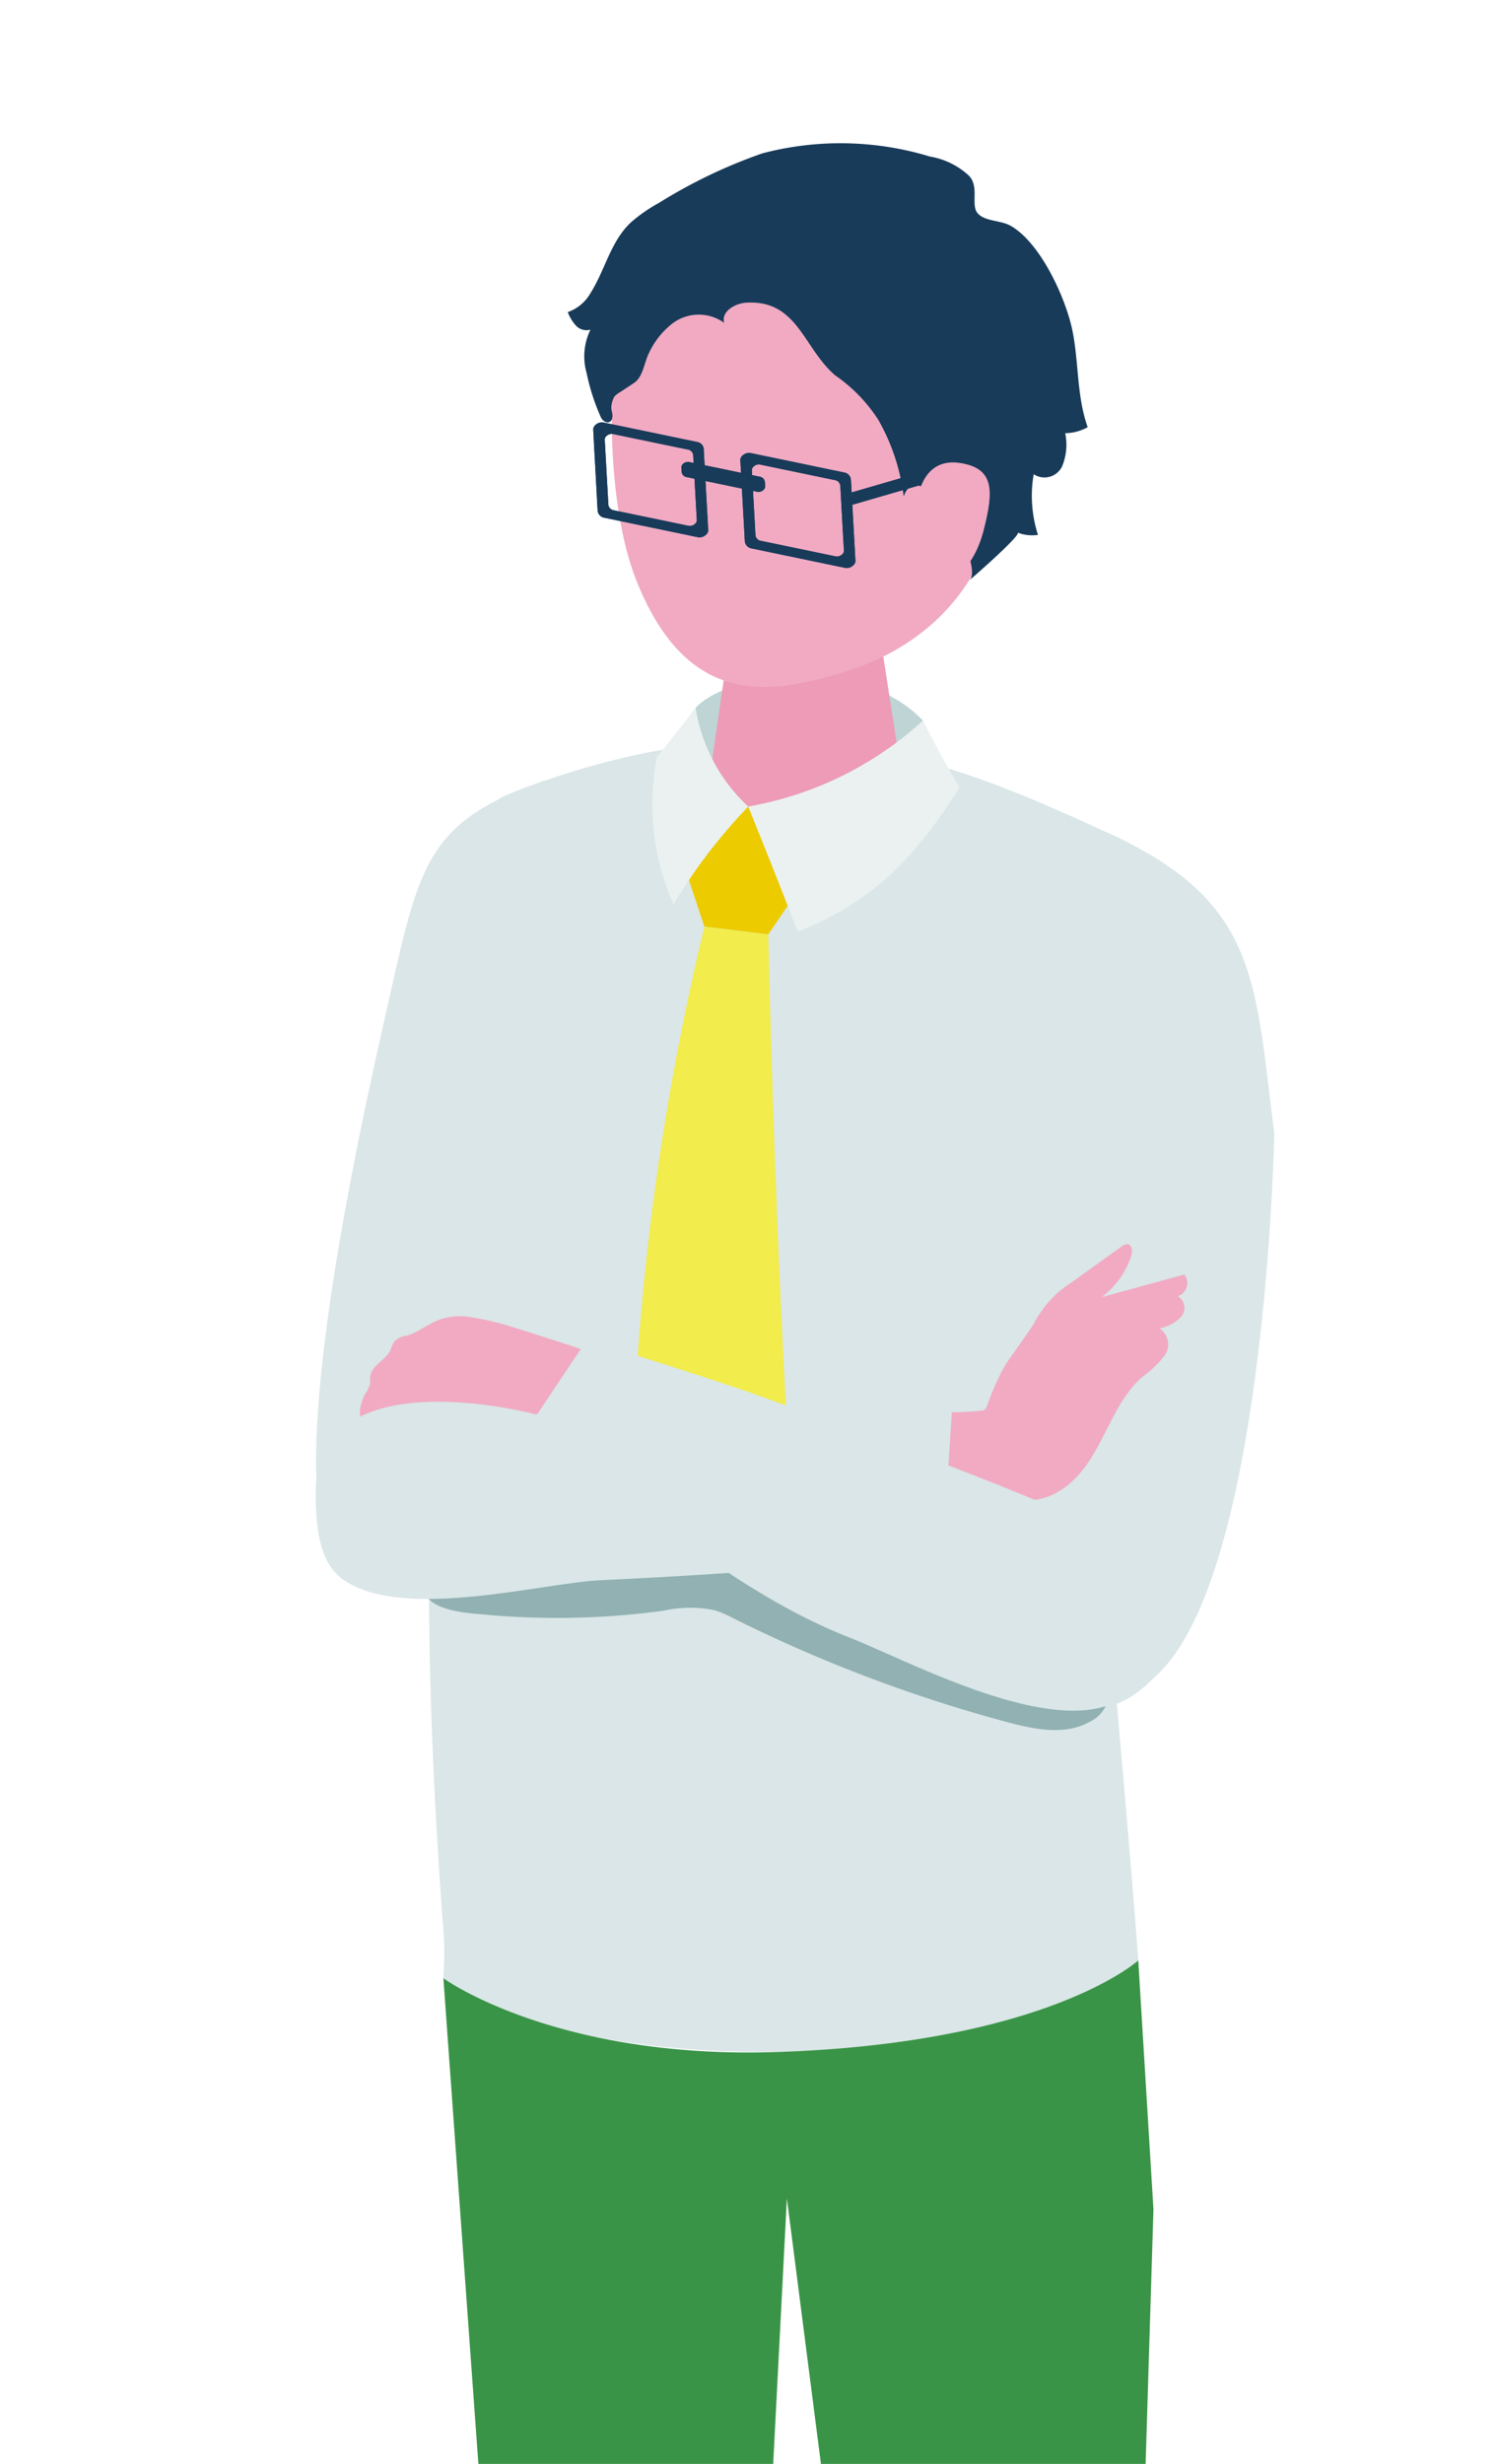 <svg xmlns="http://www.w3.org/2000/svg" xmlns:xlink="http://www.w3.org/1999/xlink" width="76" height="125" viewBox="0 0 76 125"><defs><clipPath id="a"><rect width="76" height="125" rx="5" transform="translate(10668 2992)" fill="#1782a2"/></clipPath><clipPath id="b"><rect width="48.659" height="205.736" fill="none"/></clipPath></defs><g transform="translate(-10668 -2992)" clip-path="url(#a)"><g transform="translate(10684.031 2999.253)"><g clip-path="url(#b)"><path d="M.6,90.673S-1.866,88.117,3.44,64.732c1.824-8.041,1.947-10.213,8.2-12.4C17.047,58.8,7.682,91.254,7.682,91.254Z" transform="translate(-0.012 -19.989)" fill="#dae6e7"/><path d="M45.078,110.939c-.312-4.394-1.247-14.822-1.247-14.822L47.664,61.33a6.72,6.72,0,0,0-3.971-7.53c-7.52-3.405-16.323-7.633-30.53-2.054-1.946.764-2.673,3.11-3.345,5.085a20.871,20.871,0,0,0-1.108,7.421s.157,4.311.157,4.311q.1,12.332.21,24.665c.044,5.211.3,10.352.675,15.55a16.829,16.829,0,0,1,.047,3.065s4.276,3.811,16.944,3.744c13.8-.073,18.334-4.647,18.334-4.647" transform="translate(-3.322 -18.731)" fill="#dae6e7"/><path d="M55.876,305.06l1.556,4.394-.46,5.913a10.427,10.427,0,0,1-5.432,1.8A18.79,18.79,0,0,1,38.8,322.145c-1.581.034-4.309-1.461-3.13-3.08.727-1,8.372-5.358,12.185-14.161a38,38,0,0,1,8.019.155" transform="translate(-13.516 -116.41)" fill="#183b5a"/><path d="M23.128,287.248l1.229,4.506-.892,5.858a10.367,10.367,0,0,1-5.547,1.356,18.666,18.666,0,0,1-13.067,3.946c-1.578-.093-4.189-1.8-2.894-3.321.8-.936,8.74-4.672,13.187-13.142a38.077,38.077,0,0,1,7.984.8" transform="translate(-0.614 -109.415)" fill="#183b5a"/><path d="M31.17,45.37c1.719-1.839,8.395-2.684,11.543.649a18.394,18.394,0,0,0,.561,2.687l-5.768,2.071L31.314,49.9a33.108,33.108,0,0,1-.144-4.532" transform="translate(-11.888 -16.713)" fill="#bfd4d5"/><path d="M37.169,37.33c2.483,0,3.8,1.4,3.8,2.607l1.258,8.108c-.115,1.4-2.5,2.542-5.33,2.542s-5.029-1.138-4.914-2.542l1.224-8.476c.1-1.232,1.478-2.238,3.96-2.238" transform="translate(-12.216 -14.259)" fill="#ed9bb6"/><path d="M35.263,5.337c7.069.054,9.019,5.361,9.02,11.8,0,8.389-5.517,10.969-8.35,11.8-3.453,1.007-7.744,1.9-10.37-4.707C24,20.3,24.056,13.462,24.923,10.813c.755-2.308,3.271-5.53,10.34-5.476" transform="translate(-9.289 -2.038)" fill="#f1aac2"/><path d="M30.233,57.422l3.269-2.95,2.52,4.275-1.5,2.211-3.246-.4Z" transform="translate(-11.548 -20.807)" fill="#eccb00"/><path d="M29.644,64.323l3.246.4s.262,13.808,1.133,28.174c.08,1.315-4.558,4.409-4.558,4.409s-3.546-3.369-3.512-4.662a132.817,132.817,0,0,1,3.691-28.318" transform="translate(-9.913 -24.57)" fill="#f2ec4c"/><path d="M28.647,9.133c-.185-.557.532-1,1.119-1.03,2.6-.156,2.894,2.3,4.509,3.686a7.973,7.973,0,0,1,2.2,2.27,10.386,10.386,0,0,1,1.279,3.874c.875-2.425,4.184,3.579,3.332,4.255.241-.192,2.677-2.334,2.454-2.421a2.016,2.016,0,0,0,1.033.116,6.477,6.477,0,0,1-.218-3.079.99.99,0,0,0,1.441-.392,2.863,2.863,0,0,0,.16-1.688,2.4,2.4,0,0,0,1.141-.305c-.549-1.533-.45-3.216-.757-4.815-.326-1.691-1.637-4.552-3.166-5.409-.5-.279-1.322-.213-1.672-.64s.1-1.32-.424-1.885A3.835,3.835,0,0,0,39.094.69,15.623,15.623,0,0,0,30.586.525a26.092,26.092,0,0,0-5.255,2.516,8.027,8.027,0,0,0-1.412.977c-1.037.957-1.321,2.433-2.065,3.6A2.121,2.121,0,0,1,20.7,8.58a2.148,2.148,0,0,0,.42.691.732.732,0,0,0,.735.2,3.055,3.055,0,0,0-.2,2.187,10.947,10.947,0,0,0,.726,2.256c.083.179.3.334.468.224.126-.084.131-.265.114-.416a1.142,1.142,0,0,1,.1-.847,1,1,0,0,1,.242-.2l.753-.494c.461-.3.523-1.035.763-1.518a4.052,4.052,0,0,1,1.093-1.423,2.211,2.211,0,0,1,2.733-.111" transform="translate(-7.908 0)" fill="#183b5a"/><path d="M45.224,206.776l1.307-42.5-.771-12.626s-4.6,4.193-18.334,4.647c-11.3.373-16.944-3.744-16.944-3.744l3.255,45.155,2.916,40.629a8.136,8.136,0,0,0,4.991,1.2,8.493,8.493,0,0,0,5.6-1.861l-1.29-35.811,1.966-38.143,5.047,39.309,4.041,44.932a8.212,8.212,0,0,0,5.1,1.723,8.706,8.706,0,0,0,5.206-1.649Z" transform="translate(-4.003 -59.445)" fill="#3a9447"/><path d="M35.521,51.778s1.345,3.312,2.52,6.353c3.273-1.344,5.509-3.053,8.218-7.326-.781-1.242-1.868-3.386-1.868-3.386a17.6,17.6,0,0,1-8.871,4.359" transform="translate(-13.568 -18.113)" fill="#ebf1f1"/><path d="M65.949,97.26s-1.124-4.957-2.97-12.327c1.114,10.594,1.562,12.267,2.583,15.834Z" transform="translate(-24.056 -32.442)" fill="#004595"/><path d="M32.531,51.377a8.71,8.71,0,0,1-2.672-5.008s-1.256,1.648-1.962,2.5a12.579,12.579,0,0,0,.84,7.467,27.924,27.924,0,0,1,3.795-4.957" transform="translate(-10.578 -17.712)" fill="#ebf1f1"/><path d="M58.219,95.838l1.87-12.515a84.383,84.383,0,0,1,2.766-26.387C70.082,60.37,69.913,64.3,70.9,71.985c0,0-.422,22.554-6.029,27.55-4.9,5.023-6.649-3.7-6.649-3.7" transform="translate(-22.238 -21.748)" fill="#dae6e7"/><path d="M55.8,94.315a5.386,5.386,0,0,1,1.884-2l2.5-1.8a.459.459,0,0,1,.313-.122c.25.035.259.394.178.633a4.3,4.3,0,0,1-1.5,2.059l4.2-1.151a.685.685,0,0,1-.328,1.092.7.7,0,0,1,.163,1.062,2.032,2.032,0,0,1-1.085.574.992.992,0,0,1,.244,1.4,5.818,5.818,0,0,1-1.169,1.105c-1.829,1.656-2.048,4.661-4.41,5.89-1.542.8-3.31-.082-4.931.06-.248.022-.876.3-1.086.213-.369-.146-.264-.849-.269-1.2a30.648,30.648,0,0,1,.206-3.21,20.606,20.606,0,0,0,2.319-.072.433.433,0,0,0,.2-.053.42.42,0,0,0,.135-.189,11.924,11.924,0,0,1,.96-2.135c.488-.721,1.021-1.412,1.483-2.152" transform="translate(-19.285 -34.526)" fill="#f1aac2"/><path d="M7.12,96.745c-.148.079-.294.161-.438.247a2.738,2.738,0,0,1-.713.311.964.964,0,0,0-.617.32,3.062,3.062,0,0,0-.188.423c-.244.5-.926.745-1.009,1.295-.022.146,0,.3-.027.442a1.7,1.7,0,0,1-.237.47c-.139.243-.409.988-.188,1.251.171.2.94-.043,1.216-.083.978-.143,1.961-.264,2.949-.317a12.241,12.241,0,0,1,5.691.852c.268.112,1.518-3.411,1.6-3.847.011-.058-3.659-1.214-4-1.314A14.113,14.113,0,0,0,9.1,96.336a3.04,3.04,0,0,0-1.977.408" transform="translate(-1.383 -36.787)" fill="#f1aac2"/><path d="M44.018,27.913l4.314-1.251.035.626-4.314,1.251Z" transform="translate(-16.814 -10.184)" fill="#183b5a"/><path d="M51,26.661l2.8,1.074c.219-.044.4.054.409.222a.468.468,0,0,1-.4.41l-2.767-1.08Z" transform="translate(-19.479 -10.184)" fill="#183b5a"/><path d="M44.018,27.913l4.314-1.251.035.626-4.314,1.251Z" transform="translate(-16.814 -10.184)" fill="#183b5a"/><path d="M51,26.661l2.8,1.074c.219-.044.4.054.409.222a.468.468,0,0,1-.4.41l-2.767-1.08Z" transform="translate(-19.479 -10.184)" fill="#183b5a"/><path d="M34,26.931l-3.578-.743c-.184-.038-.4.113-.392.273l.012.216a.308.308,0,0,0,.271.278l3.578.743c.184.038.4-.114.393-.273l-.012-.216A.309.309,0,0,0,34,26.931" transform="translate(-11.47 -10.001)" fill="#183b5a"/><path d="M40.49,26.8l.228,4.112c.012.211-.277.411-.52.361l-4.736-.985a.407.407,0,0,1-.358-.368l-.229-4.112c-.012-.211.277-.411.52-.361l4.737.985a.408.408,0,0,1,.358.368m-.825.018-3.789-.787c-.194-.041-.425.12-.416.289l.183,3.289a.326.326,0,0,0,.286.294l3.789.787c.194.041.425-.12.416-.289l-.183-3.289a.325.325,0,0,0-.286-.294" transform="translate(-13.321 -9.716)" fill="#183b5a"/><path d="M28.4,24.286l.228,4.112c.012.211-.277.411-.52.361l-4.736-.985a.407.407,0,0,1-.358-.368L22.791,23.3c-.012-.211.277-.412.52-.362l4.737.985a.408.408,0,0,1,.358.368m-.825.018-3.789-.787c-.194-.041-.425.12-.416.289l.183,3.289a.326.326,0,0,0,.286.294l3.789.787c.194.041.425-.12.416-.289L27.866,24.6a.326.326,0,0,0-.286-.294" transform="translate(-8.705 -8.757)" fill="#183b5a"/><path d="M34,26.931l-3.578-.743c-.184-.038-.4.113-.392.273l.012.216a.308.308,0,0,0,.271.278l3.578.743c.184.038.4-.114.393-.273l-.012-.216A.309.309,0,0,0,34,26.931" transform="translate(-11.47 -10.001)" fill="#183b5a"/><path d="M40.49,26.8l.228,4.112c.012.211-.277.411-.52.361l-4.736-.985a.407.407,0,0,1-.358-.368l-.229-4.112c-.012-.211.277-.411.52-.361l4.737.985a.408.408,0,0,1,.358.368m-.825.018-3.789-.787c-.194-.041-.425.12-.416.289l.183,3.289a.326.326,0,0,0,.286.294l3.789.787c.194.041.425-.12.416-.289l-.183-3.289a.325.325,0,0,0-.286-.294" transform="translate(-13.321 -9.716)" fill="#183b5a"/><path d="M28.4,24.286l.228,4.112c.012.211-.277.411-.52.361l-4.736-.985a.407.407,0,0,1-.358-.368L22.791,23.3c-.012-.211.277-.412.52-.362l4.737.985a.408.408,0,0,1,.358.368m-.825.018-3.789-.787c-.194-.041-.425.12-.416.289l.183,3.289a.326.326,0,0,0,.286.294l3.789.787c.194.041.425-.12.416-.289L27.866,24.6a.326.326,0,0,0-.286-.294" transform="translate(-8.705 -8.757)" fill="#183b5a"/><path d="M49.228,28.331s.122-2.394,2.18-2.08c1.756.268,1.715,1.407,1.207,3.4s-1.729,2.945-2.964,2.889-.423-4.211-.423-4.211" transform="translate(-18.704 -10.016)" fill="#f1aac2"/><path d="M12.147,118.527a40.049,40.049,0,0,0,8.915-.22,6.126,6.126,0,0,1,2.593-.012,5.885,5.885,0,0,1,.921.4A74.128,74.128,0,0,0,38.5,123.969c1.387.371,2.948.682,4.193-.034a1.684,1.684,0,0,0,.926-1.823c-.235-.736-1.1-1.028-1.856-1.2-2.037-.461-4.106-.8-6.1-1.409-4.607-1.408-8.822-4.253-13.623-4.654a27.641,27.641,0,0,0-4.32.093,51.14,51.14,0,0,0-7.168.871c-.729.159-2.242.831-1.507,1.818.556.747,2.29.823,3.106.894" transform="translate(-3.378 -43.85)" fill="#91b1b3"/><path d="M31.83,111.115l.5-7.9-21.181.706S.051,100.955,0,107.84c-.015,2.155.3,3.7,1.394,4.47,2.991,2.121,10.14.163,13.066.03,8.445-.383,17.368-1.226,17.368-1.226" transform="translate(0 -39.425)" fill="#dae6e7"/><path d="M18.174,102.04l2.534-3.79s6.761,2.108,8.849,2.873c5.088,1.863,9.413,3.369,14.411,5.463,2.585,1.083,5.847,2.034,5.565,6.458-.514,8.052-11.755,1.764-15.481.316-7.88-3.061-15.877-11.321-15.877-11.321" transform="translate(-6.942 -37.529)" fill="#dae6e7"/></g></g></g></svg>